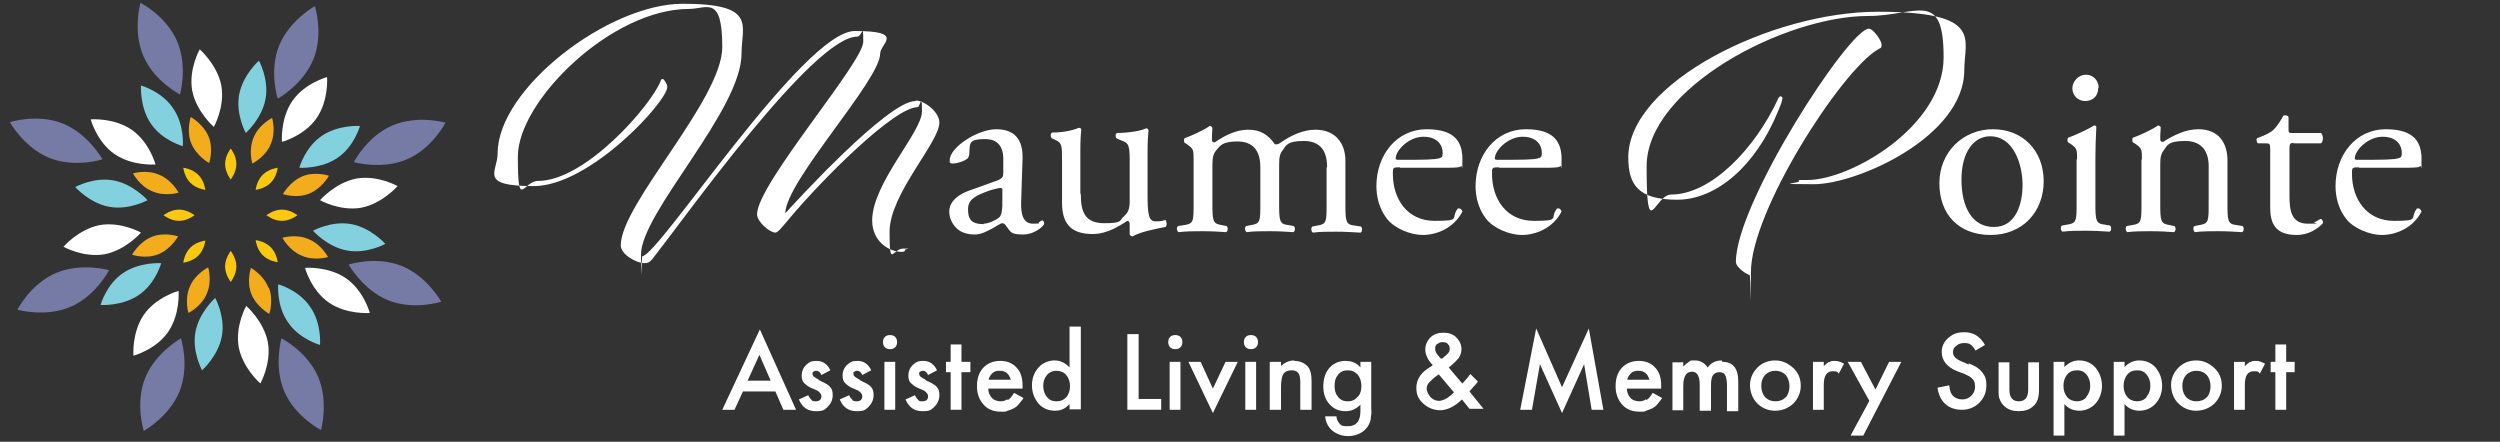<?xml version="1.0" encoding="UTF-8"?>
<svg xmlns="http://www.w3.org/2000/svg" id="Layer_1" version="1.1" viewBox="0 0 532 94">
  <rect x="0" y="0" width="532" height="94" fill="#333333" stroke="none"/>
  <!-- Generator: Adobe Illustrator 29.7.1, SVG Export Plug-In . SVG Version: 2.1.1 Build 8)  -->
  <defs>
    <style>
      .st0 {
        fill: #83d1de;
      }

      .st1 {
        fill: #757ba5;
      }

      .st2 {
        fill: #fff;
      }

      .st3 {
        fill: #fac80e;
      }

      .st4 {
        fill: #f3ad1c;
      }
    </style>
  </defs>
  <g>
    <path class="st1" d="M66.7,12.6c-2.2,5.4-7.6,8.4-7.6,8.4,0,0-1.9-5.8.3-11.3,2.2-5.4,7.6-8.4,7.6-8.4,0,0,1.9,5.8-.3,11.3Z"></path>
    <path class="st1" d="M38.2,83.3c-2.2,5.4-7.6,8.4-7.6,8.4,0,0-1.9-5.8.3-11.3,2.2-5.4,7.6-8.4,7.6-8.4,0,0,1.9,5.8-.3,11.3Z"></path>
    <path class="st1" d="M82.6,63.9c-5.4-2.2-8.4-7.6-8.4-7.6,0,0,5.8-1.9,11.3.3,5.4,2.2,8.4,7.6,8.4,7.6,0,0-5.8,1.9-11.3-.3Z"></path>
    <path class="st1" d="M10.5,33.6c-5.4-2.2-8.4-7.6-8.4-7.6,0,0,5.8-1.9,11.3.3,5.4,2.2,8.4,7.6,8.4,7.6,0,0-5.8,1.9-11.3-.3Z"></path>
    <path class="st1" d="M37.7,8.8c2.3,5.4.6,11.3.6,11.3,0,0-5.5-2.8-7.8-8.2-2.3-5.4-.6-11.3-.6-11.3,0,0,5.5,2.8,7.8,8.2Z"></path>
    <path class="st1" d="M67.7,80.2c2.3,5.4.6,11.3.6,11.3,0,0-5.5-2.8-7.8-8.2-2.3-5.4-.6-11.3-.6-11.3,0,0,5.5,2.8,7.8,8.2Z"></path>
    <path class="st1" d="M86.6,33.9c-5.4,2.3-11.3.6-11.3.6,0,0,2.8-5.5,8.2-7.8,5.4-2.3,11.3-.6,11.3-.6,0,0-2.8,5.5-8.2,7.8Z"></path>
    <path class="st1" d="M15,65.3c-5.4,2.3-11.3.6-11.3.6,0,0,2.8-5.5,8.2-7.8,5.4-2.3,11.3-.6,11.3-.6,0,0-2.8,5.5-8.2,7.8Z"></path>
    <g>
      <path class="st2" d="M67.4,25.1c-2.6,3.8-7.4,5.1-7.4,5.1,0,0-.4-4.9,2.2-8.7,2.6-3.8,7.4-5.1,7.4-5.1,0,0,.4,4.9-2.2,8.7Z"></path>
      <path class="st2" d="M35.8,70.6c-2.6,3.8-7.4,5.1-7.4,5.1,0,0-.4-4.9,2.2-8.7,2.6-3.8,7.4-5.1,7.4-5.1,0,0,.4,4.9-2.2,8.7Z"></path>
    </g>
    <g>
      <path class="st2" d="M70,64.4c-3.8-2.6-5.1-7.4-5.1-7.4,0,0,4.9-.4,8.7,2.2,3.8,2.6,5.1,7.4,5.1,7.4,0,0-4.9.4-8.7-2.2Z"></path>
      <path class="st2" d="M24.4,32.8c-3.8-2.6-5.1-7.4-5.1-7.4,0,0,4.9-.4,8.7,2.2,3.8,2.6,5.1,7.4,5.1,7.4,0,0-4.9.4-8.7-2.2Z"></path>
    </g>
    <g>
      <path class="st2" d="M47.1,18.2c.8,4.6-1.6,8.8-1.6,8.8,0,0-3.7-3.2-4.6-7.7-.8-4.6,1.6-8.8,1.6-8.8,0,0,3.7,3.2,4.6,7.7Z"></path>
      <path class="st2" d="M57,72.8c.8,4.6-1.6,8.8-1.6,8.8,0,0-3.7-3.2-4.6-7.7-.8-4.6,1.6-8.8,1.6-8.8,0,0,3.7,3.2,4.6,7.7Z"></path>
    </g>
    <g>
      <path class="st2" d="M76.9,44.2c-4.6.8-8.8-1.6-8.8-1.6,0,0,3.2-3.7,7.7-4.6,4.6-.8,8.8,1.6,8.8,1.6,0,0-3.2,3.7-7.7,4.6Z"></path>
      <path class="st2" d="M22.3,54.1c-4.6.8-8.8-1.6-8.8-1.6,0,0,3.2-3.7,7.7-4.6,4.6-.8,8.8,1.6,8.8,1.6,0,0-3.2,3.7-7.7,4.6Z"></path>
    </g>
    <g>
      <path class="st0" d="M56.5,21.1c-.8,4.2-4.2,7.2-4.2,7.2,0,0-2.2-4-1.4-8.2.8-4.2,4.2-7.2,4.2-7.2,0,0,2.2,4,1.4,8.2Z"></path>
      <path class="st0" d="M47.2,71.6c-.8,4.2-4.2,7.2-4.2,7.2,0,0-2.2-4-1.4-8.2.8-4.2,4.2-7.2,4.2-7.2,0,0,2.2,4,1.4,8.2Z"></path>
    </g>
    <g>
      <path class="st0" d="M73.8,53.3c-4.2-.8-7.2-4.2-7.2-4.2,0,0,4-2.2,8.2-1.4,4.2.8,7.2,4.2,7.2,4.2,0,0-4,2.2-8.2,1.4Z"></path>
      <path class="st0" d="M23.2,44c-4.2-.8-7.2-4.2-7.2-4.2,0,0,4-2.2,8.2-1.4,4.2.8,7.2,4.2,7.2,4.2,0,0-4,2.2-8.2,1.4Z"></path>
    </g>
    <g>
      <path class="st0" d="M36.8,23c2.5,3.5,2.1,8.1,2.1,8.1,0,0-4.4-1.2-6.8-4.8-2.4-3.5-2.1-8.1-2.1-8.1,0,0,4.4,1.2,6.8,4.8Z"></path>
      <path class="st0" d="M66,65.3c2.5,3.5,2.1,8.1,2.1,8.1,0,0-4.4-1.2-6.8-4.8-2.5-3.5-2.1-8.1-2.1-8.1,0,0,4.4,1.2,6.8,4.8Z"></path>
    </g>
    <g>
      <path class="st0" d="M71.8,33.6c-3.5,2.4-8.1,2.1-8.1,2.1,0,0,1.2-4.4,4.8-6.8,3.5-2.4,8.1-2.1,8.1-2.1,0,0-1.2,4.4-4.8,6.8Z"></path>
      <path class="st0" d="M29.5,62.8c-3.5,2.4-8.1,2.1-8.1,2.1,0,0,1.2-4.4,4.8-6.8,3.5-2.4,8.1-2.1,8.1-2.1,0,0-1.2,4.4-4.8,6.8Z"></path>
    </g>
    <g>
      <path class="st4" d="M44.4,29.1c1.1,2.7.1,5.6.1,5.6,0,0-2.7-1.5-3.8-4.2-1.1-2.7-.1-5.6-.1-5.6,0,0,2.7,1.5,3.8,4.2Z"></path>
      <path class="st4" d="M57.2,61.2c1.1,2.7.1,5.6.1,5.6,0,0-2.7-1.5-3.8-4.2-1.1-2.7-.1-5.6-.1-5.6,0,0,2.7,1.5,3.7,4.2Z"></path>
    </g>
    <g>
      <path class="st4" d="M65.8,41.2c-2.7,1.1-5.6.1-5.6.1,0,0,1.5-2.7,4.2-3.8,2.7-1.1,5.6-.1,5.6-.1,0,0-1.5,2.7-4.2,3.8Z"></path>
      <path class="st4" d="M33.7,54.1c-2.7,1.1-5.6.1-5.6.1,0,0,1.5-2.7,4.2-3.8,2.7-1.1,5.6-.1,5.6-.1,0,0-1.5,2.7-4.2,3.8Z"></path>
    </g>
    <g>
      <path class="st4" d="M33.9,37.2c2.7,1.1,4.1,3.8,4.1,3.8,0,0-2.9.9-5.6-.3-2.7-1.1-4.1-3.8-4.1-3.8,0,0,2.9-.9,5.6.3Z"></path>
      <path class="st4" d="M65.7,50.9c2.7,1.1,4.1,3.8,4.1,3.8,0,0-2.9.9-5.6-.3-2.7-1.1-4.1-3.8-4.1-3.8,0,0,2.9-.9,5.6.3Z"></path>
    </g>
    <g>
      <path class="st4" d="M57.6,30.7c-1.1,2.7-3.9,4.1-3.9,4.1,0,0-.9-2.9.3-5.6,1.1-2.7,3.9-4.1,3.9-4.1,0,0,.9,2.9-.3,5.6Z"></path>
      <path class="st4" d="M44,62.5c-1.1,2.7-3.9,4.1-3.9,4.1,0,0-.9-2.9.3-5.6,1.1-2.7,3.9-4.1,3.9-4.1,0,0,.9,2.9-.3,5.6Z"></path>
    </g>
    <g>
      <path class="st3" d="M42.2,37.2c1.3,1.3,1.5,3.2,1.5,3.2,0,0-1.9-.2-3.2-1.5-1.3-1.3-1.5-3.2-1.5-3.2,0,0,1.9.2,3.2,1.5Z"></path>
      <path class="st3" d="M57.6,52.6c1.3,1.3,1.5,3.2,1.5,3.2,0,0-1.9-.2-3.2-1.5-1.3-1.3-1.5-3.2-1.5-3.2,0,0,1.9.2,3.2,1.5Z"></path>
    </g>
    <g>
      <path class="st3" d="M57.6,38.9c-1.3,1.3-3.2,1.5-3.2,1.5,0,0,.2-1.9,1.5-3.2,1.3-1.3,3.2-1.5,3.2-1.5,0,0-.2,1.9-1.5,3.2Z"></path>
      <path class="st3" d="M42.2,54.4c-1.3,1.3-3.2,1.5-3.2,1.5,0,0,.2-1.9,1.5-3.2,1.3-1.3,3.2-1.5,3.2-1.5,0,0-.2,1.9-1.5,3.2Z"></path>
    </g>
    <g>
      <path class="st3" d="M38.1,44.6c1.8,0,3.3,1.2,3.3,1.2,0,0-1.5,1.2-3.3,1.2-1.8,0-3.3-1.2-3.3-1.2,0,0,1.5-1.2,3.3-1.2Z"></path>
      <path class="st3" d="M60,44.6c1.8,0,3.3,1.2,3.3,1.2,0,0-1.5,1.2-3.3,1.2-1.8,0-3.3-1.2-3.3-1.2,0,0,1.5-1.2,3.3-1.2Z"></path>
    </g>
    <g>
      <path class="st3" d="M50.3,34.9c0,1.8-1.2,3.3-1.2,3.3,0,0-1.2-1.5-1.2-3.3,0-1.8,1.2-3.3,1.2-3.3,0,0,1.2,1.5,1.2,3.3Z"></path>
      <path class="st3" d="M50.3,56.7c0,1.8-1.2,3.3-1.2,3.3,0,0-1.2-1.5-1.2-3.3,0-1.8,1.2-3.3,1.2-3.3,0,0,1.2,1.5,1.2,3.3Z"></path>
    </g>
  </g>
  <g>
    <g>
      <path class="st2" d="M194.9,21.4c1.8,0,5,2.4,5,4.7,0,4.2-10.6,15.2-10.6,23.2s.6,3.6,2.9,3.6.4,0,.4.3-.3.4-.7.4c-2.6,0-6.3-2.1-6.3-6.7,0-7.9,10.6-18.8,10.6-23.2s-.4-.9-.9-.9c-5,0-20.3,15.3-27.4,23.8-1.6,1.9-2.4,2.9-2.9,2.9-1.2,0-3.9-2.3-3.9-3.9,0-6.4,22.6-32.3,22.6-36.7s-.2-1.1-1.3-1.1c-9.3,0-36.7,38.6-43.4,47.1-.7.9-1.1,1.1-1.9,1.1-1.6,0-5-1.8-5-3.8,0-8.8,21.6-31,21.6-42.2s-3.3-8.1-7.1-8.1c-16.5,0-36.4,19.6-36.4,31.4s1.1,5.2,4.3,5.2c10.1,0,24.1-16.1,26.1-21.3,0-.1.1-.4.4-.4s1,1.1,1,1.7c0,3.1-16.5,21.1-28.4,21.1s-7.7-3-7.7-7c0-13.7,23.5-31.8,39.4-31.8s12.5,4.6,12.5,10.6c0,12.1-21.4,33.8-21.4,42.8s.1.3.3.3c3.4,0,34.3-47.9,45.2-47.9s5.4,2.7,5.4,4.8c0,5.7-20.1,27.1-20.2,34,2-2.2,21.8-23.9,27.7-23.9Z"></path>
      <path class="st2" d="M212.6,38.2c.8-.3.9-.7.9-1.5v-2.5c.1-2-.5-4.6-3.8-4.6s-3.3.7-3.4,2.4c0,.9-.1,1.5-.5,1.8-.8.6-2.2,1-3,1s-.7-.3-.7-.7c0-2.8,6-6.6,9.9-6.6s5.7,2.2,5.6,6.2l-.3,9.3c-.1,2.5.4,4.6,2.5,4.6s1-.2,1.3-.3c.3-.2.5-.4.7-.4s.4.3.4.7-1.9,2.3-4.5,2.3-2.6-.5-3.5-1.7c-.2-.3-.5-.7-.9-.7s-1,.5-2.1,1.1c-1.2.6-2.3,1.3-3.8,1.3s-2.8-.4-3.7-1.2c-1-.9-1.7-2.2-1.7-3.7s1-3.3,4.4-4.5l6.4-2.3ZM209.3,47.6c1.1,0,2.7-.8,3.3-1.3.6-.6.6-1.4.7-2.5v-3.1c.1-.6-.1-.7-.4-.7s-1.2.2-2.2.5c-3.1,1.1-4.7,1.9-4.7,4s.6,3.2,3.4,3.2Z"></path>
      <path class="st2" d="M230,41.4c0,3.7.9,6.1,5,6.1s3.1-.6,4.3-1.6c.7-.6,1.1-1.4,1.1-3.1v-8.8c0-3.5-.4-3.6-2-4.2l-.7-.3c-.4-.2-.4-1,0-1.2,2.1,0,5.1-.4,6.2-1,.3,0,.4.2.5.4-.1,1-.2,2.7-.2,4.6v9c0,4.2.2,5.8,1.7,5.8s1.3-.1,2.1-.3c.3.3.4,1.3,0,1.5-2.1.4-5.2,1-7,2-.3,0-.5-.2-.6-.4v-2.2c0-.5-.2-.7-.5-.7-1.6,1-4.2,2.8-7.4,2.8-4.7,0-6.5-2.3-6.5-6.7v-8.9c0-3.4,0-3.8-1.6-4.5l-.6-.3c-.3-.3-.3-1,.1-1.2,2.5,0,4.5-.5,5.7-1,.3,0,.5.2.5.4-.1.9-.2,2-.2,4.6v8.9Z"></path>
      <path class="st2" d="M282.4,35.5c0-3.6-1.6-5.5-5-5.5s-3.7.9-4.4,1.9c-.6.8-.8,1.3-.8,3.2v8.2c0,3.8.1,4.4,2,4.6l1.1.2c.4.3.3,1.2-.1,1.3-1.6-.1-3.1-.2-5-.2s-3.4,0-4.9.2c-.4-.2-.5-1.1-.1-1.3l1-.2c2-.3,2-.8,2-4.6v-7.7c0-3.6-1.6-5.5-4.9-5.5s-3.7,1-4.5,1.9c-.5.6-.8,1.3-.8,3v8.3c0,3.8.1,4.3,2,4.6l1,.2c.4.3.3,1.2-.1,1.3-1.4-.1-3-.2-4.9-.2s-3.5,0-5.2.2c-.4-.2-.5-1.1-.1-1.3l1.3-.2c2-.3,2-.8,2-4.6v-9.3c0-2.1,0-2.3-1.4-3.3l-.5-.3c-.2-.2-.2-.8,0-1,1.2-.4,4.3-1.8,5.3-2.6.2,0,.5.1.6.4-.1,1.2-.1,2-.1,2.5s.2.6.6.6c2-1.4,4.5-2.7,7.1-2.7s4.2,1,5.7,3.1c.5.1.9-.1,1.3-.4,2.1-1.5,4.8-2.7,7.3-2.7,4.3,0,6.4,2.9,6.4,6.6v9.2c0,3.8.1,4.4,2,4.6l1.3.2c.4.3.3,1.2-.1,1.3-1.8-.1-3.3-.2-5.2-.2s-3.4,0-4.9.2c-.4-.2-.5-1.1-.1-1.3l1-.2c2-.3,2-.8,2-4.6v-7.7Z"></path>
      <path class="st2" d="M297.8,35.6c-1.4,0-1.4.1-1.4,1.4,0,5.4,3.1,10,8.9,10s3.3-.5,4.9-2.6c.5-.2.9.2,1,.6-1.8,3.6-5.6,5-8.4,5s-6.2-1.5-7.7-3.5c-1.6-2.1-2.2-4.6-2.2-6.9,0-6.6,4.3-12.1,10.7-12.1s7.6,3.1,7.6,6.4-.1,1.2-.2,1.4c-.2.3-.9.4-3.1.4h-9.9ZM301.1,34c4,0,5.1-.2,5.6-.5.2-.1.3-.3.3-1,0-1.5-1-3.4-4.1-3.4s-5.9,2.9-5.9,4.6c0,.1,0,.3.4.3h3.8Z"></path>
      <path class="st2" d="M318.9,35.6c-1.4,0-1.4.1-1.4,1.4,0,5.4,3.1,10,8.9,10s3.3-.5,4.9-2.6c.5-.2.9.2,1,.6-1.8,3.6-5.6,5-8.4,5s-6.2-1.5-7.7-3.5c-1.6-2.1-2.2-4.6-2.2-6.9,0-6.6,4.3-12.1,10.7-12.1s7.6,3.1,7.6,6.4-.1,1.2-.2,1.4c-.2.3-.9.4-3.1.4h-9.9ZM322.2,34c4,0,5.1-.2,5.6-.5.2-.1.3-.3.3-1,0-1.5-1-3.4-4.1-3.4s-5.9,2.9-5.9,4.6c0,.1,0,.3.4.3h3.8Z"></path>
      <path class="st2" d="M379.3,20.9c0,.4-.3,1.3-.9,2.7-4.7,11.6-13.1,18.9-21.5,18.9s-10.4-3.3-10.4-9c0-15.9,30.5-31,53.1-31s18.4,5.8,18.4,12.4c0,14.2-22.8,24.3-32,24.3s-3.2-.2-3.2-.6.1-.3.4-.3,1.1,0,1.5,0c9.1,0,28.9-11.4,28.9-26.1s-5.7-8.8-16.1-8.8c-17.6,0-47.1,15.3-47.1,32s1.7,6,5.2,6c8.5,0,17.8-9.7,22.7-20.2.2-.5.4-.7.6-.7s.4.1.4.4ZM397.7,6.1c.9,0,2.7,2.5,2.7,3.4s-.2.6-.9,1.1c-7.8,4.7-26.9,34.3-26.9,47.3s0,.6-.3.6c-.4,0-2.9-1.5-2.9-2.8,0-12.5,24.1-49.6,28.3-49.6Z"></path>
      <path class="st2" d="M434.9,38.5c0,6.7-4.6,11.5-11.3,11.5s-10.9-4.3-10.9-11,5.1-11.5,11.4-11.5,10.8,4.5,10.8,11.1ZM423.5,29c-3.5,0-6.1,3.4-6.1,9.2s2.2,10.1,6.9,10.1,6.1-4.9,6.1-9-1.8-10.3-6.9-10.3Z"></path>
      <path class="st2" d="M442,33.9c0-2.1,0-2.3-1.4-3.3l-.5-.3c-.2-.2-.2-.8,0-1,1.2-.4,4.3-1.8,5.5-2.6.3,0,.5.1.5.3-.1,1.9-.2,4.4-.2,6.6v9.6c0,3.8.1,4.4,2,4.6l1.1.2c.4.3.3,1.2-.1,1.3-1.6-.1-3.2-.2-5-.2s-3.5,0-5,.2c-.4-.2-.5-1.1-.1-1.3l1.1-.2c2-.3,2-.8,2-4.6v-9.3ZM446.5,18.7c0,1.9-1.3,2.8-2.8,2.8s-2.7-1.2-2.7-2.7,1.3-2.9,2.9-2.9,2.7,1.3,2.7,2.8Z"></path>
      <path class="st2" d="M455.8,33.9c0-2.1,0-2.3-1.4-3.3l-.5-.3c-.2-.2-.2-.8,0-1,1.2-.4,4.3-1.8,5.3-2.6.2,0,.5.1.6.4-.1,1.2-.1,2-.1,2.5s.2.6.6.6c2.2-1.4,4.8-2.7,7.5-2.7,4.4,0,6.2,3,6.2,6.6v9.2c0,3.8.1,4.4,2,4.6l1.2.2c.4.3.3,1.2-.1,1.3-1.6-.1-3.2-.2-5-.2s-3.5,0-5,.2c-.4-.2-.5-1.1-.1-1.3l1-.2c2-.3,2-.8,2-4.6v-8c0-3-1.4-5.3-5-5.3s-3.8.9-4.5,1.9c-.7.9-.8,1.7-.8,3.2v8.2c0,3.8.1,4.3,2,4.6l1,.2c.4.3.3,1.2-.1,1.3-1.4-.1-3-.2-4.9-.2s-3.5,0-5,.2c-.4-.2-.5-1.1-.1-1.3l1.1-.2c2-.3,2-.8,2-4.6v-9.3Z"></path>
      <path class="st2" d="M488.2,30.4c-.9,0-1,.2-1,1.3v10c0,3.1.4,5.9,3.9,5.9s1-.1,1.4-.3c.5-.2,1.2-.7,1.3-.7.4,0,.6.6.5.9-1,1.1-2.9,2.5-5.6,2.5-4.6,0-5.6-2.6-5.6-5.8v-12.2c0-1.4,0-1.5-1.1-1.5h-1.5c-.3-.2-.4-.8-.2-1.1,1.5-.5,2.9-1.2,3.4-1.7.7-.6,1.7-2.1,2.2-3.1.3-.1.9-.1,1.1.3v2.4c0,1,0,1,1,1h5.9c.6.5.5,1.9,0,2.2h-6Z"></path>
      <path class="st2" d="M501.9,35.6c-1.4,0-1.4.1-1.4,1.4,0,5.4,3.2,10,8.9,10s3.3-.5,4.9-2.6c.5-.2.9.2,1,.6-1.8,3.6-5.6,5-8.4,5s-6.2-1.5-7.7-3.5c-1.6-2.1-2.2-4.6-2.2-6.9,0-6.6,4.3-12.1,10.7-12.1s7.6,3.1,7.6,6.4-.1,1.2-.2,1.4c-.2.3-.9.4-3.2.4h-9.9ZM505.2,34c4,0,5.1-.2,5.6-.5.2-.1.3-.3.3-1,0-1.5-1-3.4-4.1-3.4s-5.9,2.9-5.9,4.6c0,.1,0,.3.4.3h3.8Z"></path>
    </g>
    <g>
      <path class="st2" d="M153.7,87.2h2.6l1.8-3.9h6.9l1.7,3.9h2.7l-7.7-17.1-8,17.1ZM159.1,81l2.5-5.5,2.4,5.5h-4.9Z"></path>
      <path class="st2" d="M174.3,80.8c-.9-.4-1.4-.8-1.4-1.2s0-.4.2-.5c.2-.1.3-.2.6-.2.5,0,.8.3,1.1.9l1.9-1c-.6-1.3-1.6-2-2.9-2s-1.6.3-2.3.9c-.6.6-.9,1.3-.9,2.2s.2,1.2.5,1.6c.3.3.8.7,1.4,1,.2.1.5.2.7.3.2.1.5.2.7.3.6.4.9.8.9,1.2,0,.7-.4,1.1-1.2,1.1s-.7-.1-1-.4c-.1-.1-.4-.4-.6-.9l-2,.9c.7,1.7,1.9,2.5,3.6,2.5s1.8-.3,2.5-.9c.7-.7,1.1-1.5,1.1-2.5s-.2-1.4-.6-1.8c-.4-.5-1.3-.9-2.5-1.5Z"></path>
      <path class="st2" d="M183,80.8c-.9-.4-1.4-.8-1.4-1.2s0-.4.2-.5c.2-.1.3-.2.6-.2.5,0,.8.3,1.1.9l1.9-1c-.6-1.3-1.6-2-2.9-2s-1.6.3-2.3.9c-.6.6-.9,1.3-.9,2.2s.2,1.2.5,1.6c.3.3.8.7,1.4,1,.2.1.5.2.7.3.2.1.5.2.7.3.6.4.9.8.9,1.2,0,.7-.4,1.1-1.2,1.1s-.7-.1-1-.4c-.1-.1-.4-.4-.6-.9l-2,.9c.7,1.7,1.9,2.5,3.6,2.5s1.8-.3,2.5-.9c.7-.7,1.1-1.5,1.1-2.5s-.2-1.4-.6-1.8c-.4-.5-1.3-.9-2.5-1.5Z"></path>
      <rect class="st2" x="188.2" y="77" width="2.3" height="10.2"></rect>
      <path class="st2" d="M189.4,71.3c-.4,0-.8.1-1.1.4-.3.3-.4.7-.4,1.1s.1.8.4,1.1c.3.3.7.4,1.1.4s.8-.1,1.1-.4c.3-.3.4-.7.4-1.1s-.1-.8-.4-1.1c-.3-.3-.7-.4-1.1-.4Z"></path>
      <path class="st2" d="M197,80.8c-.9-.4-1.4-.8-1.4-1.2s0-.4.2-.5c.2-.1.3-.2.6-.2.5,0,.8.3,1.1.9l1.9-1c-.6-1.3-1.6-2-2.9-2s-1.6.3-2.3.9c-.6.6-.9,1.3-.9,2.2s.2,1.2.5,1.6c.3.3.8.7,1.4,1,.2.1.5.2.7.3.2.1.5.2.7.3.6.4.9.8.9,1.2,0,.7-.4,1.1-1.2,1.1s-.7-.1-1-.4c-.1-.1-.4-.4-.6-.9l-2,.9c.7,1.7,1.9,2.5,3.6,2.5s1.8-.3,2.5-.9c.7-.7,1.1-1.5,1.1-2.5s-.2-1.4-.6-1.8c-.4-.5-1.3-.9-2.5-1.5Z"></path>
      <polygon class="st2" points="204.6 73.3 202.3 73.3 202.3 77 201.3 77 201.3 79.2 202.3 79.2 202.3 87.2 204.6 87.2 204.6 79.2 206.5 79.2 206.5 77 204.6 77 204.6 73.3"></polygon>
      <path class="st2" d="M214.3,85c-.4.3-.9.4-1.4.4s-1.4-.2-1.8-.7c-.5-.5-.8-1.2-.8-2h7.3v-.6c0-1.7-.4-3-1.3-3.9-.9-1-2.1-1.4-3.5-1.4s-2.7.5-3.6,1.5c-.9,1-1.3,2.3-1.3,3.9s.5,2.9,1.4,3.9c.9,1,2.1,1.5,3.6,1.5s1,0,1.5-.2c.5-.1.9-.3,1.3-.5.4-.2.8-.5,1.1-.9.3-.4.7-.8,1-1.3l-2-1.1c-.5.8-.9,1.3-1.3,1.5ZM210.7,80c.1-.2.3-.4.5-.6.2-.2.4-.3.7-.4s.5-.1.8-.1c1.3,0,2,.6,2.4,1.9h-4.7c0-.3.2-.6.3-.8Z"></path>
      <path class="st2" d="M227.6,78.2c-.9-1-2-1.5-3.2-1.5s-2.5.5-3.4,1.5c-.9,1-1.4,2.3-1.4,3.8s.5,2.8,1.4,3.9c.9,1,2.1,1.5,3.5,1.5s2.2-.5,3.1-1.4v1.1h2.4v-17.6h-2.4v8.6ZM226.9,84.5c-.5.6-1.2.9-2.1.9s-1.5-.3-2-.9c-.5-.6-.8-1.4-.8-2.4s.3-1.7.8-2.3c.5-.6,1.2-.9,2-.9s1.6.3,2.1.9c.5.6.8,1.4.8,2.4s-.3,1.7-.8,2.4Z"></path>
      <polygon class="st2" points="242.3 71.1 239.9 71.1 239.9 87.2 247.1 87.2 247.1 84.9 242.3 84.9 242.3 71.1"></polygon>
      <path class="st2" d="M250.1,71.3c-.4,0-.8.1-1.1.4-.3.3-.4.7-.4,1.1s.1.8.4,1.1c.3.3.7.4,1.1.4s.8-.1,1.1-.4c.3-.3.4-.7.4-1.1s-.1-.8-.4-1.1c-.3-.3-.7-.4-1.1-.4Z"></path>
      <rect class="st2" x="248.9" y="77" width="2.3" height="10.2"></rect>
      <polygon class="st2" points="258.1 82.7 255.5 77 252.9 77 258.1 87.9 263.4 77 260.8 77 258.1 82.7"></polygon>
      <rect class="st2" x="265" y="77" width="2.3" height="10.2"></rect>
      <path class="st2" d="M266.2,71.3c-.4,0-.8.1-1.1.4-.3.3-.4.7-.4,1.1s.1.8.4,1.1c.3.3.7.4,1.1.4s.8-.1,1.1-.4c.3-.3.4-.7.4-1.1s-.1-.8-.4-1.1c-.3-.3-.7-.4-1.1-.4Z"></path>
      <path class="st2" d="M275.4,76.7c-1,0-2,.4-2.8,1.2v-.9h-2.4v10.2h2.4v-4.9c0-1.3.2-2.2.5-2.7.3-.5.9-.8,1.7-.8s1.2.2,1.5.6c.3.4.4,1.1.4,2.1v5.7h2.4v-6.2c0-1.4-.3-2.5-.9-3.1-.7-.7-1.6-1.1-2.8-1.1Z"></path>
      <path class="st2" d="M289.5,78.2c-.8-1-1.9-1.4-3.2-1.4s-2.6.5-3.5,1.6c-.8,1-1.2,2.3-1.2,3.8s.4,2.8,1.3,3.8c.9,1,2,1.5,3.4,1.5s2.3-.5,3.2-1.4v1.4c0,2.1-.9,3.2-2.6,3.2s-1.6-.3-2.1-.9c-.2-.3-.4-.7-.4-1.2h-2.4c.1,1.3.7,2.4,1.6,3.1.9.7,2,1.1,3.3,1.1s2.9-.5,3.8-1.6c.5-.5.8-1.2,1-2,0-.3,0-.6.1-1s0-.8,0-1.3v-9.9h-2.3v1.1ZM288.9,84.4c-.5.7-1.2,1-2.1,1s-1.6-.3-2.1-1c-.5-.6-.7-1.3-.7-2.3s.2-1.7.7-2.3c.5-.7,1.2-1,2.1-1s1.5.3,2.1.9c.5.6.8,1.4.8,2.4s-.2,1.7-.7,2.3Z"></path>
      <path class="st2" d="M313.7,82.2c.3-.4.6-.7.8-1l-1.6-1.6c-.3.3-.5.7-.8,1-.3.3-.6.7-.9,1h0c0,.1-2.9-3.4-2.9-3.4,1-.8,1.7-1.5,2.1-2,.4-.6.6-1.2.6-1.9,0-1-.4-1.8-1.1-2.5-.7-.7-1.6-1-2.7-1s-2.1.3-2.8,1c-.7.7-1.1,1.6-1.1,2.6s.5,2.2,1.6,3.3c0,0-.1,0-.1.1,0,0,0,0,0,0l-1.1.7c-1.5,1.1-2.3,2.4-2.3,4s.5,2.5,1.5,3.4c1,.9,2.2,1.4,3.6,1.4s3.1-.8,4.6-2.3l1.6,2h3l-3-3.7c.4-.5.8-.9,1.1-1.3ZM305.9,73.2c.3-.3.7-.4,1.1-.4s.9.1,1.1.4c.3.3.4.6.4,1s-.1.7-.3.9c0,.1-.3.3-.5.5-.2.2-.5.4-.8.7h-.2c0,0-.1,0-.1,0l-.6-.7c-.4-.5-.6-.9-.6-1.4s.1-.7.4-1ZM306.2,85.3c-.7,0-1.3-.3-1.8-.8-.5-.6-.8-1.2-.8-1.8s.2-.9.5-1.3c.4-.4,1-1,2-1.7h.1c0,0,3.2,3.8,3.2,3.8-1.2,1.2-2.3,1.8-3.2,1.8Z"></path>
      <polygon class="st2" points="332.4 82.4 326.9 69.9 323.5 87.2 326 87.2 327.7 77.5 332.4 87.9 337.1 77.5 338.7 87.2 341.2 87.2 338.1 69.9 332.4 82.4"></polygon>
      <path class="st2" d="M350.2,85c-.4.3-.9.4-1.4.4s-1.4-.2-1.8-.7c-.5-.5-.8-1.2-.8-2h7.3v-.6c0-1.7-.4-3-1.3-3.9-.9-1-2.1-1.4-3.5-1.4s-2.7.5-3.6,1.5c-.9,1-1.3,2.3-1.3,3.9s.5,2.9,1.4,3.9c.9,1,2.1,1.5,3.6,1.5s1,0,1.5-.2.9-.3,1.3-.5.8-.5,1.1-.9.7-.8,1-1.3l-2-1.1c-.5.8-.9,1.3-1.3,1.5ZM346.6,80c.1-.2.3-.4.5-.6.2-.2.4-.3.7-.4s.5-.1.8-.1c1.3,0,2,.6,2.4,1.9h-4.7c0-.3.2-.6.3-.8Z"></path>
      <path class="st2" d="M366.4,76.7c-1.3,0-2.3.5-3,1.5-.7-1-1.6-1.5-2.7-1.5s-.9,0-1.3.3c-.3.2-.7.5-1.2,1v-.9h-2.3v10.2h2.3v-5.2c0-1.1.2-1.8.5-2.3.3-.5.8-.7,1.4-.7,1,0,1.6.9,1.6,2.7v5.6h2.4v-5.2c0-1.1.1-1.9.4-2.3.3-.5.8-.7,1.4-.7s1,.2,1.2.6c.2.4.4,1.1.4,2.1v5.6h2.4v-6.3c0-2.8-1.1-4.2-3.4-4.2Z"></path>
      <path class="st2" d="M377.8,76.7c-1.5,0-2.8.5-3.8,1.5-1,1-1.6,2.3-1.6,3.7s.5,2.9,1.5,3.9c1,1,2.3,1.6,3.8,1.6s2.8-.5,3.9-1.5c1-1,1.6-2.3,1.6-3.8s-.5-2.8-1.6-3.8c-1.1-1-2.3-1.6-3.9-1.6ZM380,84.5c-.5.6-1.3.9-2.2.9s-1.6-.3-2.2-.9c-.5-.6-.8-1.4-.8-2.4s.3-1.7.8-2.3c.6-.6,1.3-.9,2.2-.9s1.6.3,2.2.9c.5.6.8,1.4.8,2.4s-.3,1.8-.8,2.4Z"></path>
      <path class="st2" d="M389.2,77c-.3.2-.7.5-1.1.9v-.9h-2.3v10.2h2.3v-5.3c0-1.9.6-2.9,1.9-2.9s.9.2,1.3.5l1.1-2.1c-.7-.4-1.3-.6-1.9-.6s-.9,0-1.2.3Z"></path>
      <polygon class="st2" points="399.1 82.9 396 77 393.2 77 397.8 85.3 393.8 92.7 396.5 92.7 404.6 77 402 77 399.1 82.9"></polygon>
      <path class="st2" d="M419,77.6l-1.6-.7c-1.2-.5-1.8-1.1-1.8-1.9s.2-1,.7-1.4c.4-.4,1-.6,1.7-.6s1,.1,1.3.3c.3.2.7.6,1.1,1.3l2-1.2c-1-1.8-2.5-2.7-4.3-2.7s-2.5.4-3.5,1.2c-.9.8-1.4,1.8-1.4,3,0,1.8,1.1,3.2,3.3,4.1l1.6.6c.4.2.8.4,1,.5s.5.4.7.6c.2.2.3.5.4.7,0,.3.1.5.1.9,0,.8-.3,1.4-.8,1.9-.5.5-1.1.8-1.9.8s-1.7-.3-2.2-1c-.3-.4-.5-1-.6-2l-2.5.5c.2,1.5.8,2.7,1.7,3.5.9.8,2.1,1.2,3.5,1.2s2.7-.5,3.7-1.5c1-1,1.5-2.2,1.5-3.7s-.3-2-.9-2.8-1.6-1.4-2.9-1.9Z"></path>
      <path class="st2" d="M431.6,82.9c0,1.7-.7,2.5-2,2.5s-2-.8-2-2.5v-5.8h-2.3v5.9c0,.9,0,1.6.3,2.1.2.5.5,1,1,1.4.8.7,1.8,1,3,1s2.2-.3,3-1c.5-.4.8-.9,1-1.4.2-.6.3-1.3.3-2.1v-5.9h-2.3v5.8Z"></path>
      <path class="st2" d="M442.4,76.7c-1.2,0-2.2.5-3.1,1.4v-1.1h-2.3v15.7h2.3v-6.7c.9,1,2,1.4,3.2,1.4s2.5-.5,3.4-1.5c.9-1,1.4-2.3,1.4-3.8s-.5-2.8-1.4-3.9c-.9-1-2.1-1.5-3.5-1.5ZM444,84.5c-.5.6-1.2.9-2,.9s-1.6-.3-2.1-.9c-.5-.6-.8-1.4-.8-2.4s.3-1.8.8-2.4c.5-.6,1.2-.9,2.1-.9s1.5.3,2,.9c.5.6.8,1.4.8,2.4s-.3,1.7-.8,2.3Z"></path>
      <path class="st2" d="M455.2,76.7c-1.2,0-2.2.5-3.1,1.4v-1.1h-2.3v15.7h2.3v-6.7c.9,1,2,1.4,3.2,1.4s2.5-.5,3.4-1.5c.9-1,1.4-2.3,1.4-3.8s-.5-2.8-1.4-3.9c-.9-1-2.1-1.5-3.5-1.5ZM456.8,84.5c-.5.6-1.2.9-2,.9s-1.6-.3-2.1-.9c-.5-.6-.8-1.4-.8-2.4s.3-1.8.8-2.4c.5-.6,1.2-.9,2.1-.9s1.5.3,2,.9c.5.6.8,1.4.8,2.4s-.3,1.7-.8,2.3Z"></path>
      <path class="st2" d="M467.4,76.7c-1.5,0-2.8.5-3.8,1.5-1,1-1.6,2.3-1.6,3.7s.5,2.9,1.5,3.9c1,1,2.3,1.6,3.8,1.6s2.8-.5,3.9-1.5c1-1,1.6-2.3,1.6-3.8s-.5-2.8-1.6-3.8c-1.1-1-2.3-1.6-3.9-1.6ZM469.6,84.5c-.5.6-1.3.9-2.2.9s-1.6-.3-2.2-.9c-.5-.6-.8-1.4-.8-2.4s.3-1.7.8-2.3c.6-.6,1.3-.9,2.2-.9s1.6.3,2.2.9c.5.6.8,1.4.8,2.4s-.3,1.8-.8,2.4Z"></path>
      <path class="st2" d="M478.8,77c-.3.2-.7.5-1.1.9v-.9h-2.3v10.2h2.3v-5.3c0-1.9.6-2.9,1.9-2.9s.9.2,1.3.5l1.1-2.1c-.7-.4-1.3-.6-1.9-.6s-.9,0-1.2.3Z"></path>
      <polygon class="st2" points="486.5 77 486.5 73.3 484.2 73.3 484.2 77 483.2 77 483.2 79.2 484.2 79.2 484.2 87.2 486.5 87.2 486.5 79.2 488.3 79.2 488.3 77 486.5 77"></polygon>
    </g>
  </g>
</svg>
